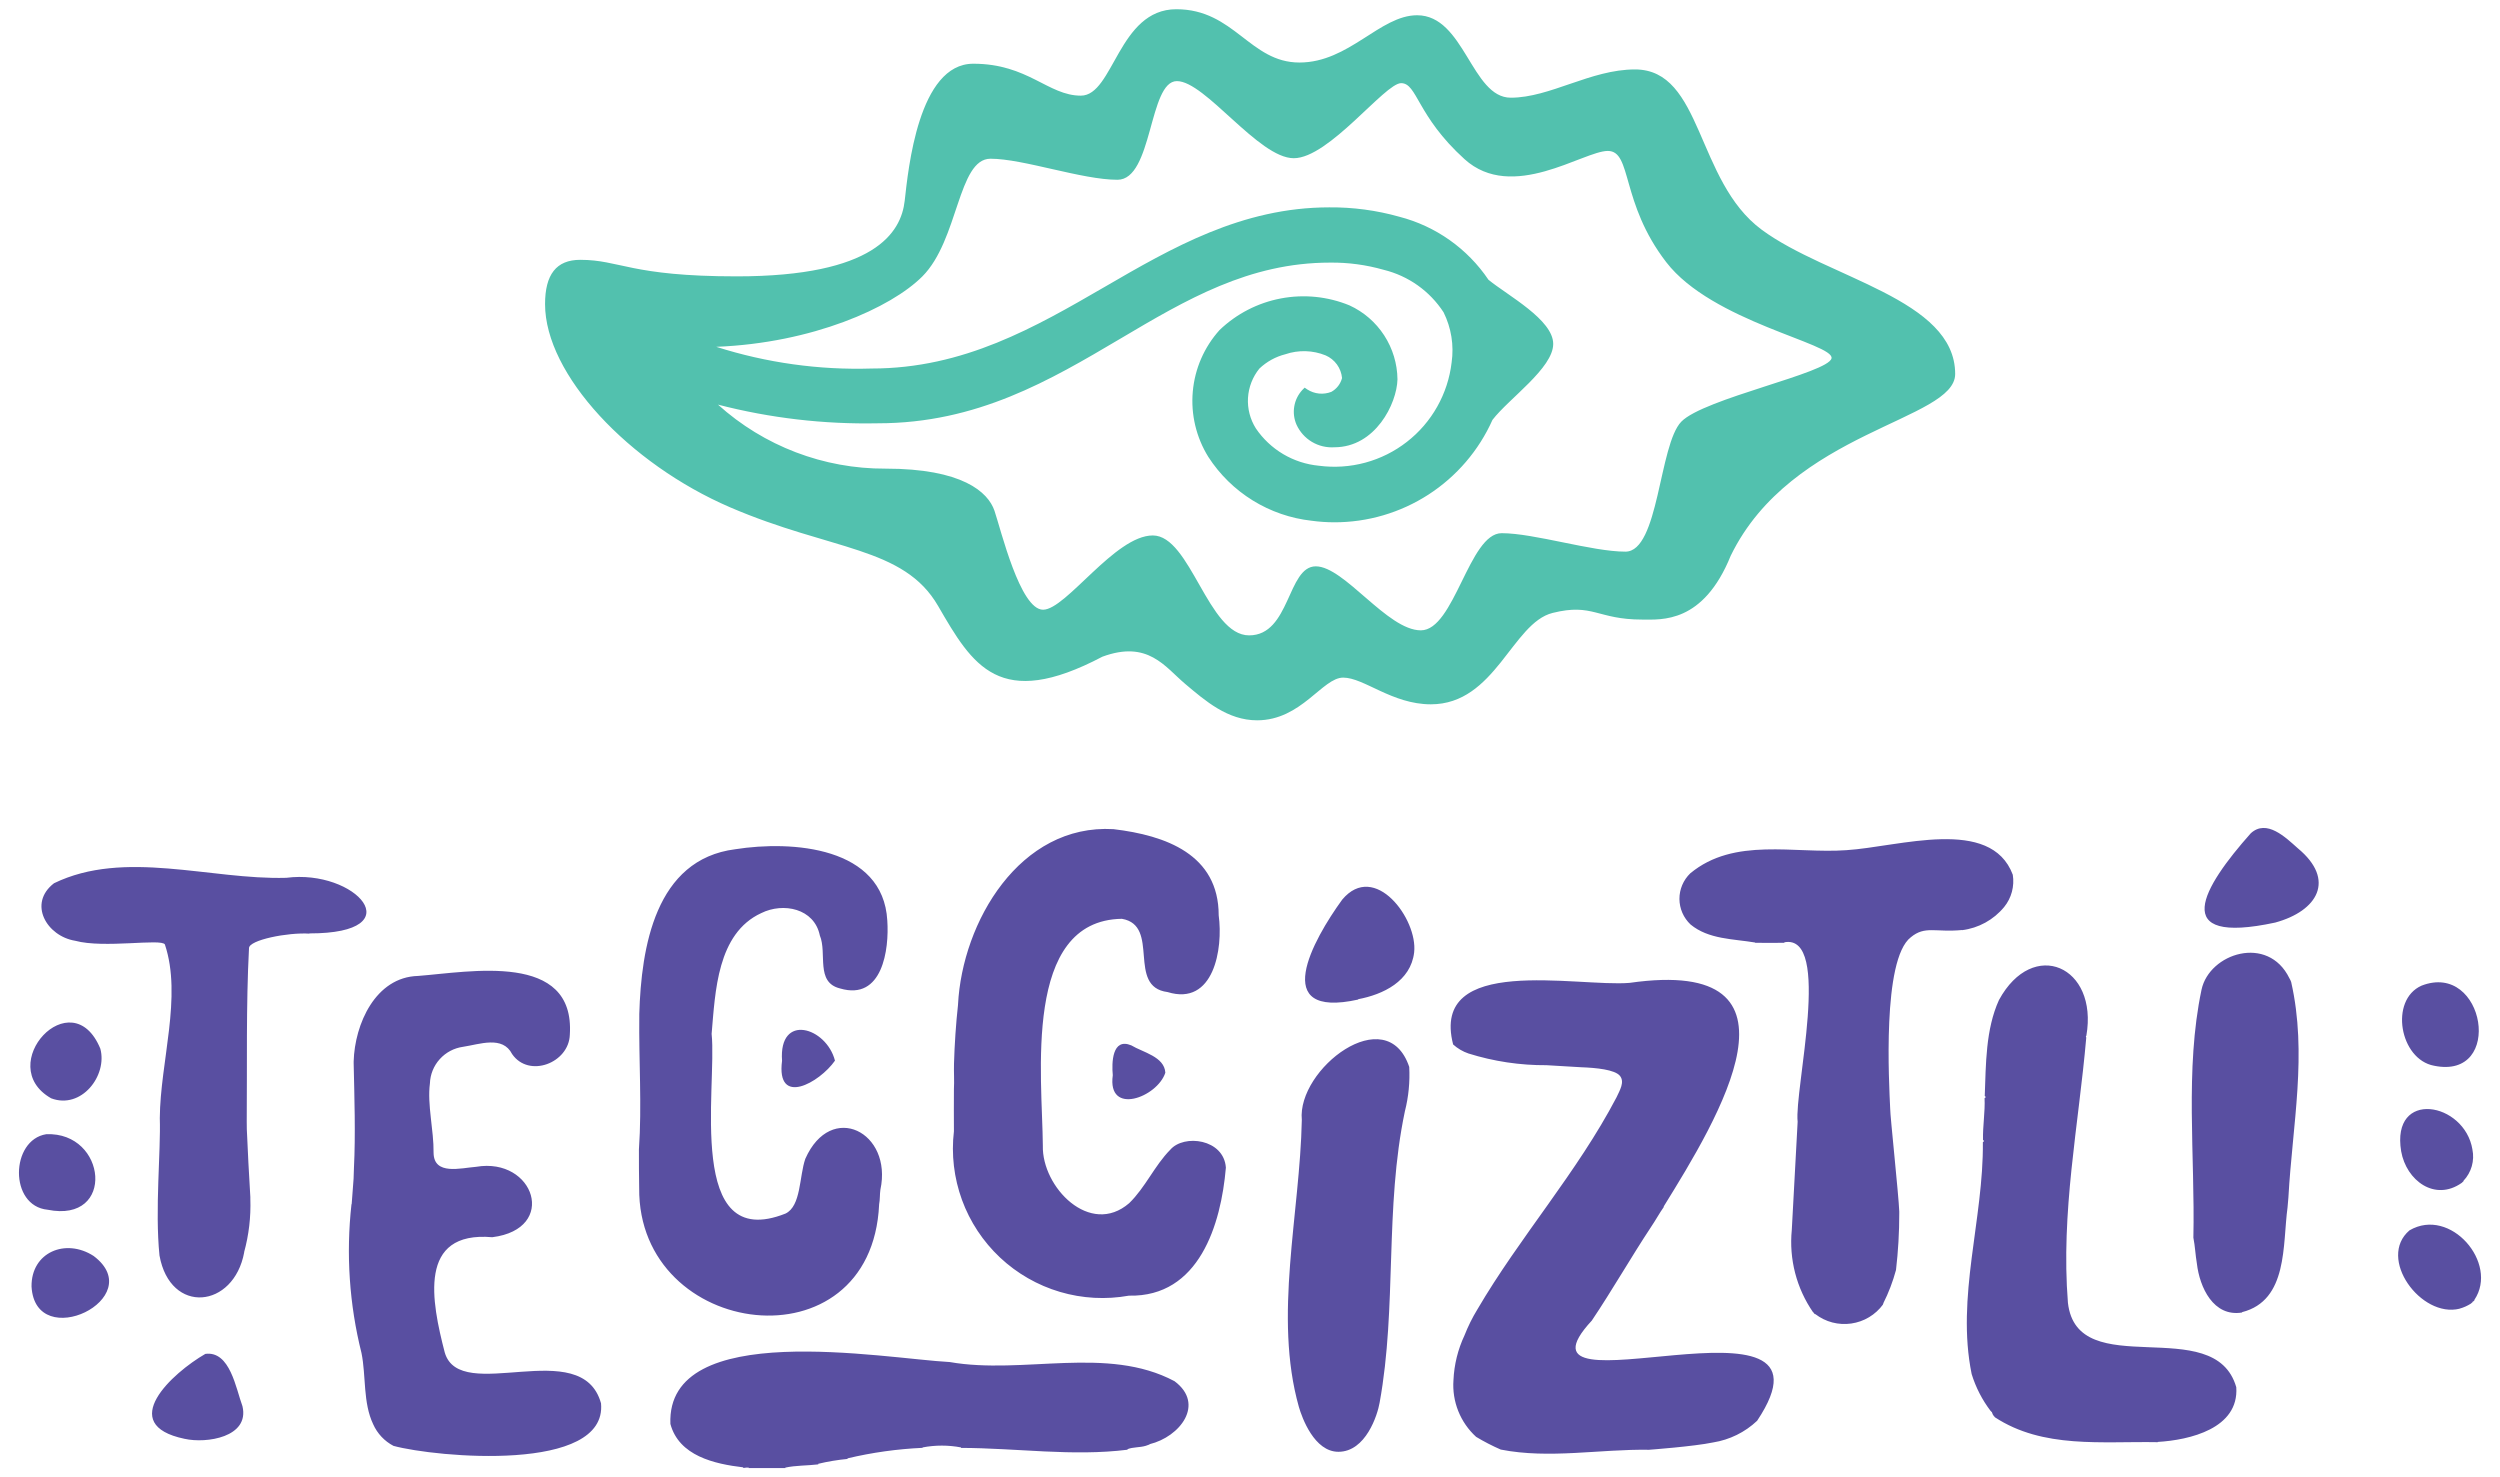 <svg width="88" height="52" viewBox="0 0 88 52" fill="none" xmlns="http://www.w3.org/2000/svg">
<path d="M58.048 51.032C56.314 51.004 54.536 51.362 52.827 51.025C52.528 50.895 52.238 50.745 51.959 50.577C51.684 50.326 51.469 50.016 51.331 49.67C51.193 49.324 51.135 48.952 51.162 48.58C51.186 48.033 51.319 47.497 51.552 47.001C51.675 46.687 51.825 46.384 52.001 46.096C53.495 43.542 55.518 41.269 56.901 38.627C57.015 38.38 57.199 38.085 57.02 37.868C56.841 37.651 56.186 37.586 55.657 37.567C55.251 37.541 54.439 37.495 54.439 37.495C53.507 37.501 52.58 37.362 51.691 37.083C51.491 37.015 51.307 36.907 51.15 36.765C50.33 33.569 55.517 34.752 57.36 34.597C63.991 33.647 60.466 39.393 58.562 42.469L58.566 42.485C58.412 42.701 58.272 42.963 58.115 43.192C57.41 44.258 56.751 45.414 56.032 46.484C52.691 50.092 65.228 44.946 61.851 50.011C61.423 50.416 60.883 50.681 60.302 50.774C59.615 50.917 58.048 51.032 58.048 51.032ZM33.723 35.361C33.649 36.021 33.6 36.778 33.581 37.434C33.572 37.73 33.595 38.067 33.578 38.336C33.578 38.824 33.572 39.357 33.578 39.82C33.482 40.636 33.58 41.463 33.861 42.235C34.143 43.007 34.602 43.702 35.201 44.265C35.8 44.827 36.523 45.242 37.311 45.475C38.099 45.708 38.93 45.753 39.739 45.607C42.212 45.662 42.981 43.099 43.151 41.101C43.081 40.091 41.676 39.911 41.193 40.471C40.636 41.036 40.319 41.796 39.748 42.351C38.371 43.543 36.67 41.788 36.708 40.326C36.691 37.908 35.983 32.393 39.491 32.342C40.862 32.578 39.643 34.736 41.1 34.921C42.724 35.422 43.059 33.402 42.898 32.218C42.898 30.075 41.034 29.405 39.193 29.186C35.9 28.994 33.872 32.448 33.722 35.36M12.372 42.389C12.177 44.142 12.296 45.916 12.725 47.628C12.889 48.437 12.772 49.372 13.137 50.136C13.283 50.462 13.534 50.729 13.851 50.895C15.334 51.298 21.386 51.857 21.156 49.396C20.478 46.964 16.194 49.465 15.655 47.607C15.194 45.821 14.688 43.321 17.328 43.55C19.654 43.259 18.812 40.721 16.758 41.072C16.222 41.113 15.274 41.381 15.262 40.583C15.272 39.775 15.034 38.885 15.133 38.137C15.144 37.819 15.267 37.516 15.48 37.281C15.693 37.045 15.982 36.892 16.297 36.848C16.88 36.761 17.692 36.444 18.027 37.104C18.616 37.959 20.027 37.419 20.058 36.421C20.249 33.483 16.534 34.214 14.715 34.353C13.216 34.393 12.485 36.049 12.449 37.363V37.432C12.475 38.616 12.518 39.936 12.459 41.108L12.446 41.493L12.379 42.386M30.944 42.4C30.98 42.217 30.965 42.044 30.99 41.876C31.426 39.851 29.253 38.743 28.347 40.79C28.132 41.406 28.202 42.455 27.649 42.718C24.119 44.119 25.245 38.284 25.049 36.392C25.178 34.908 25.242 32.858 26.796 32.141C27.571 31.756 28.664 31.976 28.858 32.928C29.122 33.558 28.694 34.577 29.569 34.793C31.066 35.238 31.303 33.413 31.233 32.404C31.089 29.802 27.881 29.578 25.883 29.893C23.062 30.249 22.572 33.355 22.503 35.689V35.759C22.484 37.324 22.598 38.915 22.49 40.462C22.49 40.908 22.49 41.389 22.499 41.816C22.448 47.154 30.677 48.205 30.945 42.4M69.062 32.742C69.643 32.671 70.174 32.379 70.546 31.927C70.674 31.77 70.767 31.587 70.819 31.392C70.871 31.196 70.882 30.991 70.85 30.791C70.076 28.727 66.848 29.809 64.992 29.926C63.155 30.059 61.049 29.455 59.497 30.742C59.376 30.859 59.28 30.999 59.214 31.154C59.149 31.308 59.115 31.475 59.116 31.643C59.117 31.811 59.152 31.977 59.219 32.132C59.286 32.286 59.384 32.425 59.506 32.541C60.143 33.068 61.009 33.047 61.783 33.177L61.779 33.186C62.124 33.191 62.468 33.191 62.812 33.186L62.807 33.169C64.503 32.854 63.152 38.376 63.277 39.486C63.211 40.714 63.135 42.068 63.071 43.293C62.97 44.319 63.236 45.347 63.822 46.194H63.838C63.834 46.223 63.869 46.237 63.885 46.258H63.901C64.079 46.394 64.282 46.494 64.499 46.551C64.716 46.607 64.942 46.62 65.164 46.588C65.386 46.556 65.6 46.481 65.792 46.365C65.984 46.25 66.151 46.097 66.284 45.916L66.277 45.901L66.295 45.894L66.291 45.878C66.48 45.503 66.63 45.109 66.739 44.704C66.816 44.043 66.855 43.379 66.854 42.714V42.643C66.832 42.067 66.53 39.245 66.535 39.034C66.495 38.138 66.244 33.777 67.26 32.992C67.764 32.575 68.126 32.827 69.064 32.737M73.437 36.529C73.43 36.502 73.409 36.474 73.44 36.456C73.865 34.012 71.562 32.995 70.363 35.202C69.893 36.238 69.905 37.455 69.863 38.578C69.909 38.608 69.904 38.633 69.857 38.655C69.879 39.137 69.79 39.636 69.802 40.125C69.847 40.153 69.844 40.18 69.797 40.202C69.824 42.925 68.849 45.654 69.402 48.366C69.547 48.837 69.774 49.278 70.072 49.669L70.089 49.675V49.693L70.111 49.701C70.128 49.761 70.157 49.817 70.197 49.866H70.217V49.886C71.916 51.001 73.982 50.729 75.955 50.765L75.951 50.756C77.072 50.69 78.816 50.285 78.717 48.83C77.951 46.172 73.118 48.72 72.791 45.858C72.536 42.666 73.167 39.619 73.436 36.527M8.592 44.081C8.76 43.47 8.834 42.837 8.812 42.204V42.134C8.761 41.33 8.723 40.532 8.688 39.749L8.685 39.49C8.703 37.493 8.659 35.402 8.765 33.374C8.765 33.087 10.133 32.815 10.893 32.864L10.889 32.856C14.575 32.86 12.514 30.58 10.077 30.899C7.408 30.975 4.379 29.885 1.9 31.091C0.973 31.806 1.646 32.954 2.646 33.115C3.659 33.392 5.686 33.027 5.804 33.245C6.418 35.086 5.639 37.379 5.625 39.357C5.664 40.529 5.45 42.571 5.614 44.193C5.991 46.292 8.232 46.061 8.596 44.08M40.327 50.894L40.464 50.845V50.836C41.533 50.577 42.43 49.427 41.343 48.618C38.97 47.354 36.023 48.398 33.43 47.944C31.11 47.822 23.448 46.395 23.598 50.123C23.9 51.247 25.144 51.531 26.164 51.651L26.161 51.674C26.226 51.661 26.292 51.656 26.358 51.66L26.351 51.675H27.647L27.641 51.66C28.009 51.58 28.421 51.592 28.805 51.546L28.8 51.526C29.141 51.444 29.487 51.387 29.836 51.354L29.83 51.335C30.699 51.128 31.585 51.004 32.477 50.964L32.472 50.95C32.921 50.864 33.382 50.864 33.831 50.95L33.825 50.966C35.787 50.971 37.753 51.272 39.692 51.03L39.687 51.011C39.885 50.932 40.119 50.957 40.329 50.893M49.452 39.117C49.582 38.608 49.633 38.081 49.605 37.556C48.811 35.193 45.649 37.636 45.824 39.421C45.758 42.728 44.821 46.334 45.72 49.522C45.83 49.903 46.262 51.103 47.112 51.103C48.077 51.103 48.49 49.803 48.563 49.372C49.178 45.994 48.733 42.533 49.452 39.117ZM80.552 42.146C80.695 39.576 81.224 37.095 80.649 34.566C80.633 34.52 80.612 34.476 80.587 34.435C79.833 32.886 77.769 33.552 77.494 34.836C76.9 37.645 77.27 40.687 77.207 43.565C77.267 43.873 77.279 44.176 77.33 44.476C77.426 45.31 77.91 46.368 78.924 46.2L78.919 46.188C80.546 45.777 80.343 43.805 80.521 42.506L80.552 42.146ZM49.778 33.522C49.911 32.354 48.39 30.3 47.246 31.667C46.215 33.085 44.657 35.881 47.811 35.184L47.806 35.172C48.685 35.007 49.659 34.541 49.778 33.524M80.088 32.474C81.579 32.066 82.231 30.976 80.884 29.86C80.458 29.482 79.785 28.816 79.225 29.334C77.543 31.227 76.295 33.291 80.088 32.474ZM6.502 50.647C7.259 50.818 8.791 50.592 8.535 49.5C8.304 48.877 8.099 47.541 7.228 47.657C6.074 48.322 4.072 50.143 6.499 50.647M86.578 46.064C86.717 46.026 86.849 45.967 86.971 45.89C86.994 45.873 87.015 45.855 87.035 45.835L87.038 45.816C87.067 45.816 87.08 45.786 87.1 45.769V45.752C87.963 44.465 86.252 42.468 84.815 43.308C83.665 44.286 85.218 46.406 86.579 46.066M85.68 37.514C88.162 38.024 87.474 33.827 85.238 34.695C84.099 35.202 84.469 37.292 85.68 37.514ZM27.528 37.34C27.316 38.972 28.847 38.113 29.391 37.335C29.089 36.157 27.406 35.642 27.528 37.34ZM39.17 37.847C38.968 39.291 40.74 38.627 41.02 37.759C40.986 37.192 40.232 37.044 39.822 36.797C39.142 36.514 39.129 37.417 39.17 37.847ZM1.678 42.583C4.078 43.064 3.761 39.836 1.629 39.924C0.366 40.123 0.311 42.452 1.678 42.583ZM87.03 40.464C86.756 38.788 84.157 38.327 84.521 40.526C84.702 41.557 85.71 42.302 86.652 41.638C86.674 41.619 86.696 41.599 86.716 41.578V41.562C86.853 41.417 86.952 41.242 87.007 41.05C87.061 40.859 87.069 40.657 87.029 40.463M1.8 38.66C2.863 39.063 3.789 37.862 3.532 36.914C2.528 34.483 -0.24 37.498 1.8 38.66ZM1.11 45.286C1.243 47.649 5.272 45.696 3.295 44.21C2.31 43.574 1.096 44.079 1.11 45.286Z" fill="#594FA1"/>
<path d="M62.012 8.086C59.69 6.371 59.938 2.444 57.551 2.444C55.992 2.444 54.563 3.439 53.179 3.439C51.795 3.439 51.55 0.537 49.882 0.537C48.575 0.537 47.488 2.201 45.74 2.201C43.992 2.201 43.448 0.325 41.406 0.325C39.364 0.325 39.201 3.367 38.046 3.367C36.891 3.367 36.188 2.243 34.259 2.243C32.33 2.243 31.971 5.953 31.845 7.07C31.718 8.186 30.788 9.728 25.933 9.728C22.19 9.728 21.827 9.146 20.425 9.146C19.581 9.146 19.186 9.665 19.186 10.705C19.186 13.178 22.135 16.322 25.701 17.858C29.268 19.394 31.807 19.232 33.022 21.331C34.237 23.43 35.177 25.025 38.804 23.116C40.409 22.523 41.005 23.472 41.717 24.072C42.428 24.671 43.211 25.355 44.25 25.355C45.81 25.355 46.549 23.852 47.28 23.852C48.011 23.852 49.004 24.792 50.365 24.792C52.635 24.792 53.228 21.93 54.652 21.575C56.076 21.22 56.217 21.809 57.805 21.809C58.486 21.809 59.953 21.954 60.921 19.562C63.069 15.15 68.822 14.808 68.822 13.164C68.822 10.522 64.332 9.8 62.01 8.085M59.181 14.844C58.393 15.66 58.395 19.418 57.215 19.418C56.036 19.418 54.005 18.768 52.858 18.768C51.711 18.768 51.196 22.188 50.014 22.188C48.833 22.188 47.322 19.935 46.316 19.935C45.311 19.935 45.418 22.365 43.969 22.365C42.521 22.365 41.909 18.848 40.578 18.848C39.247 18.848 37.525 21.462 36.716 21.462C35.908 21.462 35.232 18.646 35.006 17.98C34.78 17.315 33.866 16.496 31.172 16.496C28.994 16.506 26.89 15.702 25.273 14.243C27.11 14.718 29.003 14.939 30.9 14.9C34.397 14.9 36.955 13.388 39.429 11.926C41.761 10.546 43.965 9.244 46.816 9.244C47.454 9.236 48.091 9.322 48.705 9.497C49.573 9.71 50.327 10.244 50.814 10.993C51.085 11.539 51.184 12.155 51.097 12.759C51.033 13.306 50.861 13.835 50.59 14.315C50.32 14.795 49.957 15.216 49.522 15.554C49.088 15.893 48.59 16.141 48.059 16.285C47.527 16.429 46.972 16.466 46.426 16.394C45.981 16.352 45.552 16.212 45.168 15.985C44.784 15.757 44.455 15.448 44.205 15.078C44.004 14.758 43.907 14.383 43.929 14.006C43.952 13.629 44.092 13.268 44.33 12.974C44.586 12.731 44.9 12.557 45.243 12.47C45.706 12.312 46.21 12.326 46.663 12.51C46.822 12.579 46.959 12.69 47.061 12.83C47.162 12.97 47.224 13.136 47.24 13.308C47.213 13.41 47.166 13.506 47.102 13.589C47.037 13.672 46.956 13.742 46.864 13.793C46.726 13.847 46.578 13.867 46.431 13.853C46.283 13.838 46.142 13.789 46.017 13.709L45.924 13.645L45.844 13.725C45.694 13.887 45.594 14.088 45.558 14.306C45.521 14.523 45.549 14.746 45.637 14.948C45.752 15.2 45.941 15.412 46.179 15.554C46.417 15.696 46.693 15.762 46.969 15.744C48.411 15.744 49.17 14.211 49.191 13.354C49.185 12.804 49.023 12.268 48.724 11.806C48.425 11.345 48.001 10.978 47.501 10.749C46.737 10.435 45.898 10.351 45.087 10.505C44.275 10.659 43.526 11.045 42.929 11.617C42.388 12.218 42.057 12.978 41.986 13.784C41.914 14.589 42.107 15.396 42.533 16.083C42.934 16.704 43.469 17.228 44.097 17.616C44.726 18.005 45.434 18.249 46.168 18.33C46.431 18.366 46.696 18.384 46.961 18.385C48.139 18.388 49.293 18.049 50.283 17.409C51.272 16.769 52.055 15.856 52.535 14.78C53.11 14.03 54.673 12.958 54.673 12.106C54.673 11.253 53.072 10.402 52.394 9.848C51.654 8.75 50.537 7.96 49.255 7.629C48.454 7.403 47.624 7.292 46.792 7.299C43.714 7.299 41.258 8.722 38.881 10.101C36.445 11.512 33.927 12.972 30.684 12.972C28.829 13.03 26.979 12.771 25.211 12.208C28.595 12.075 31.363 10.834 32.465 9.732C33.746 8.451 33.714 5.587 34.866 5.587C36.019 5.587 38.084 6.328 39.334 6.328C40.583 6.328 40.429 2.855 41.427 2.855C42.425 2.855 44.3 5.569 45.541 5.569C46.781 5.569 48.747 2.927 49.319 2.927C49.89 2.927 49.868 4.076 51.55 5.601C53.231 7.127 55.735 5.313 56.595 5.313C57.455 5.313 57.035 7.131 58.652 9.229C60.269 11.328 64.568 12.092 64.47 12.611C64.372 13.13 59.97 14.028 59.182 14.843" fill="#52C1AE"/>
</svg>
